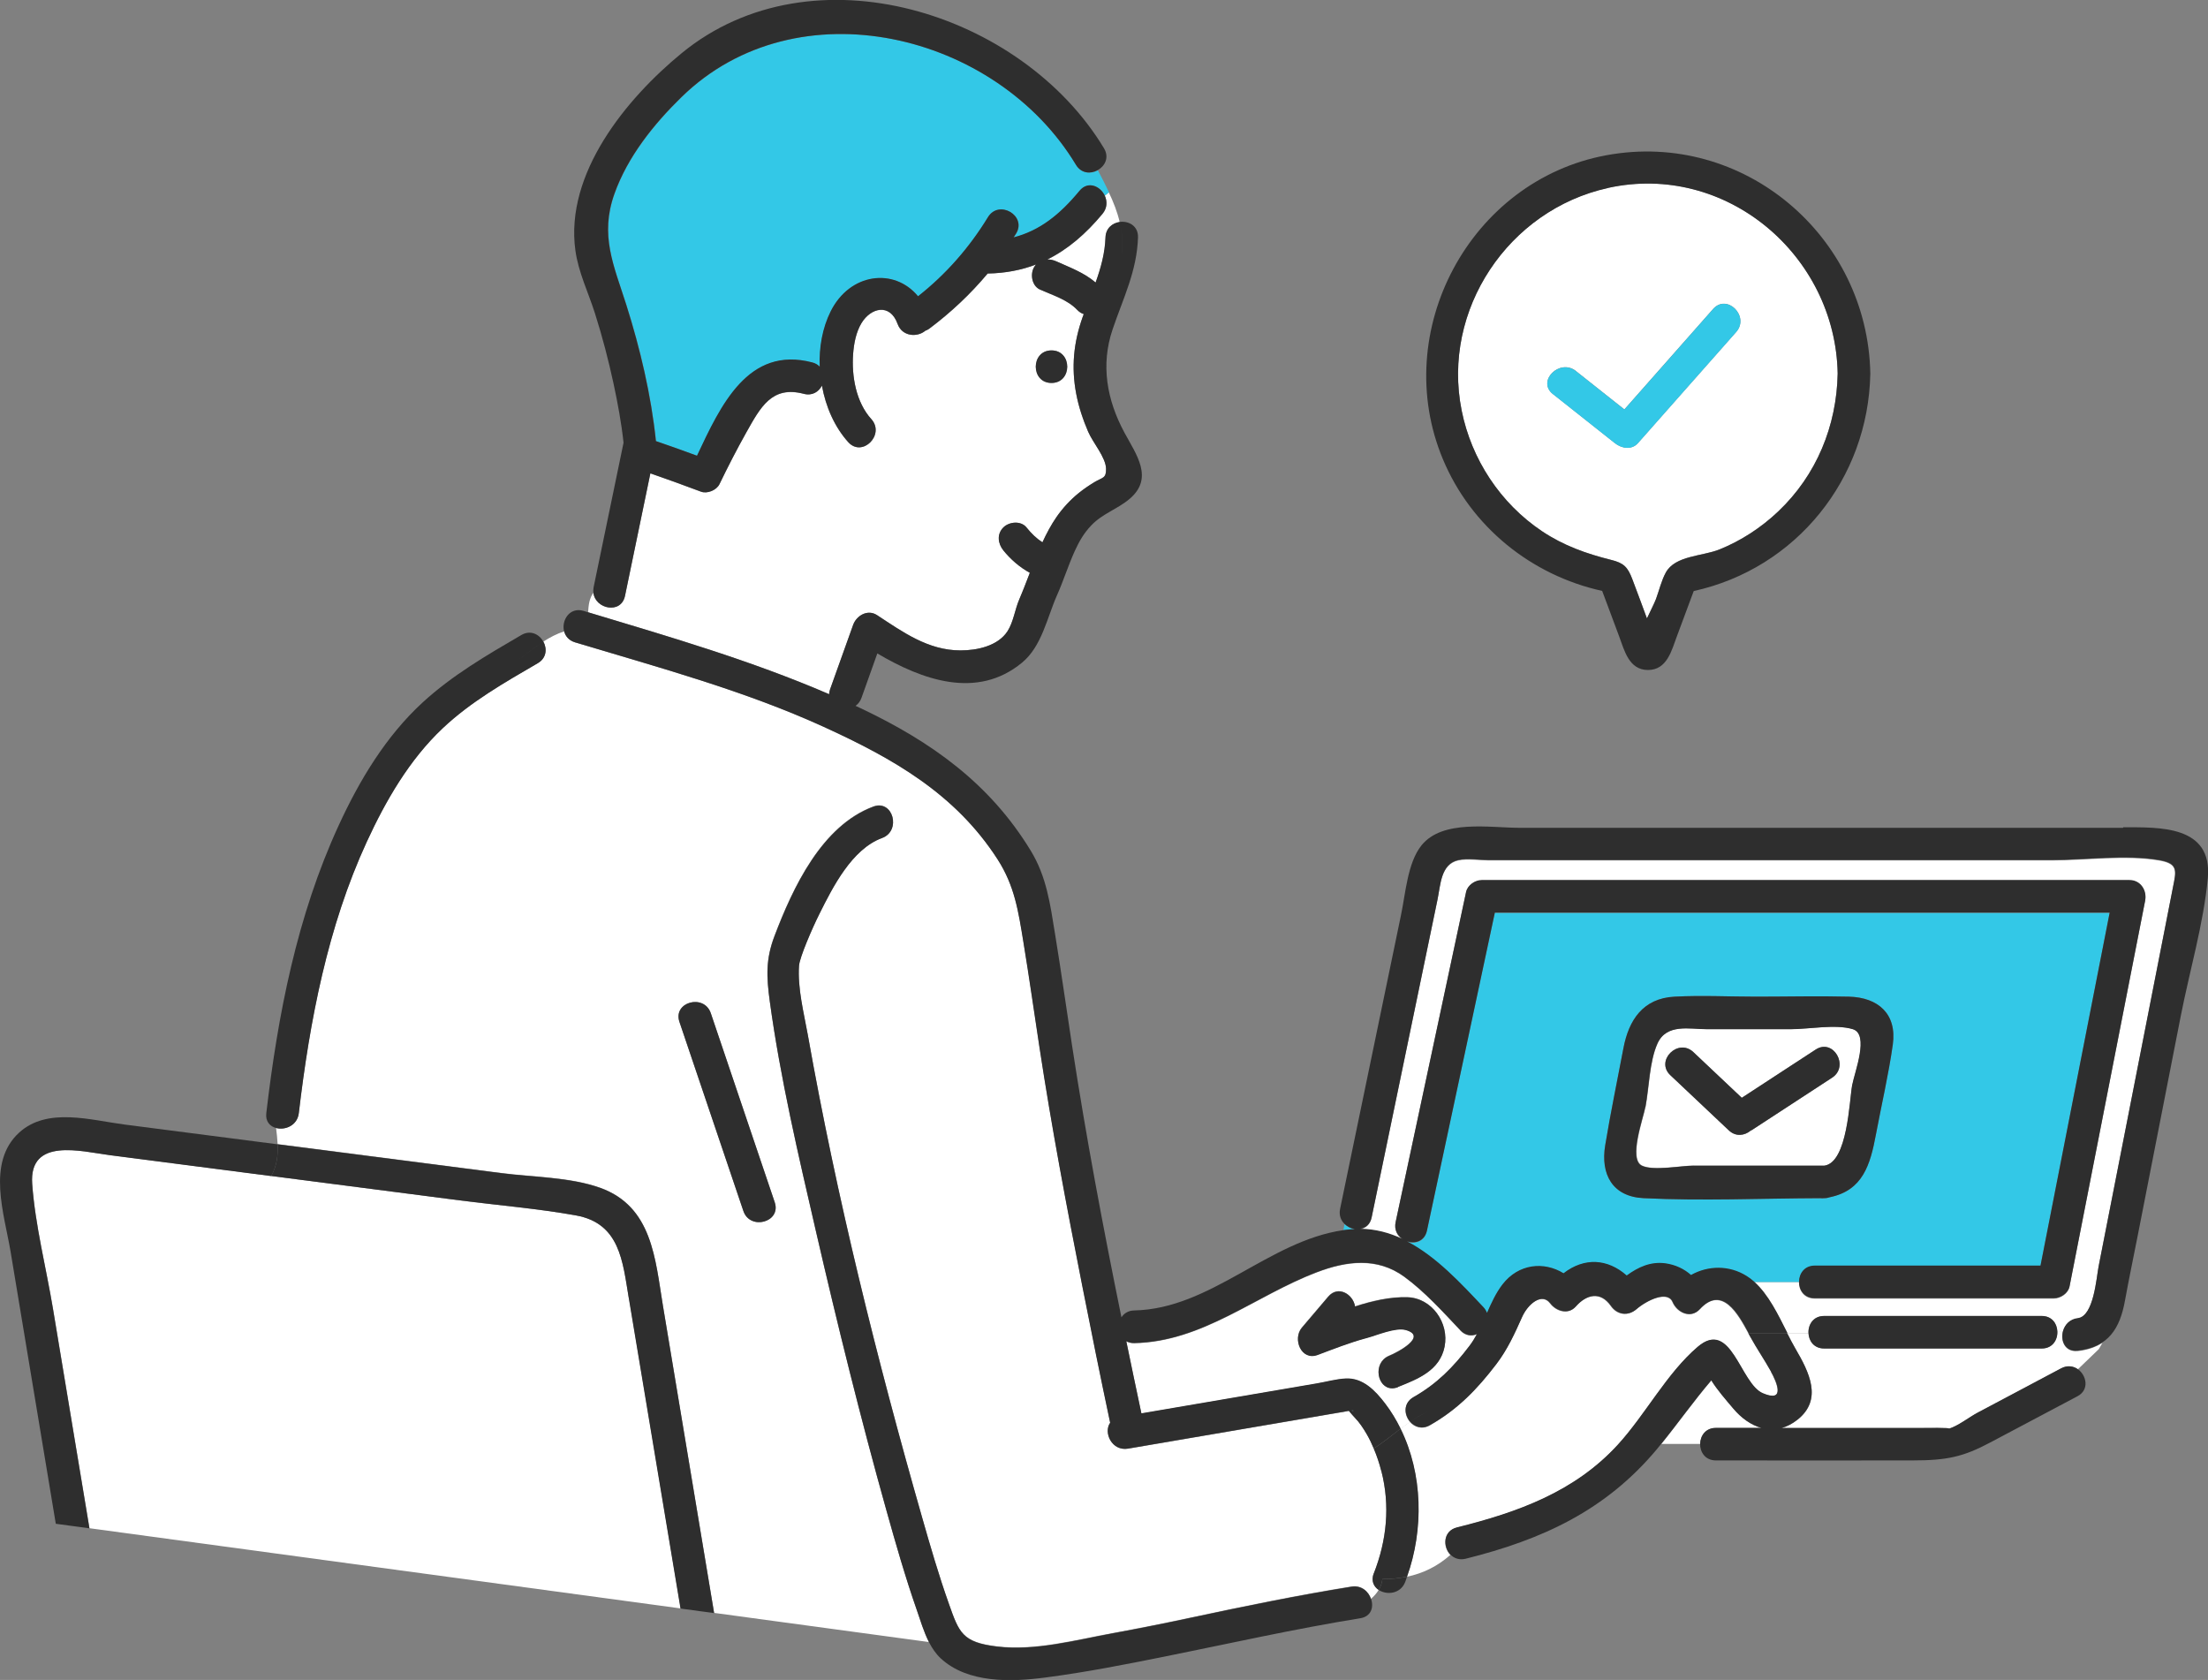 <?xml version="1.0" encoding="UTF-8"?>
<svg id="uuid-4eb780dc-24ee-4101-ae7d-5841550ed920" data-name="レイヤー 2" xmlns="http://www.w3.org/2000/svg" width="227.94" height="173.41" viewBox="0 0 227.94 173.41">
  <rect x="0" y="0" width="227.94" height="173.41" fill="#808080" stroke="none"/>
  <defs>
    <style>
      .uuid-8c66d2fe-52db-4610-a4c9-f409ff9177be {
        fill: #33c8e7;
      }

      .uuid-ad149cc5-0ee1-48fc-8b5d-e67fe46b2a86 {
        fill: #fff;
      }

      .uuid-9f17361e-fd9a-428d-96aa-39714e346b56 {
        fill: #2e2e2e;
      }
    </style>
  </defs>
  <g id="uuid-b6d730bf-cc1f-4b67-a043-3e4b8656004c" data-name="レイヤー 1">
    <g>
      <path class="uuid-ad149cc5-0ee1-48fc-8b5d-e67fe46b2a86" d="M214.49,139.46c-1.31.15-1.81-1.04-1.52-2.05h-.59c.04.87-.49,1.78-1.61,1.78h-22.47c-1.04,0-1.57-.77-1.61-1.57h-2.19c.29.56.57,1.11.86,1.61,1.39,2.38,2.85,5.23.21,7.32-.54.43-1.1.71-1.64.86h13.16c.4,0,.8,0,1.2,0,.39,0,3.32-.05,2.89.08.96-.28,2.1-1.19,2.98-1.66,1.38-.73,2.75-1.46,4.13-2.19,1.5-.8,3-1.59,4.5-2.39.64-.34,1.26-.23,1.72.09l2.16-2.08.37-.65c-.66.44-1.49.74-2.54.86Z"/>
      <path class="uuid-ad149cc5-0ee1-48fc-8b5d-e67fe46b2a86" d="M150.76,137.34c-1.79-1.9-3.68-3.99-5.79-5.53-2.81-2.05-5.99-1.63-9.04-.46-6.38,2.43-11.76,7.16-18.84,7.31-.32,0-.59-.07-.82-.19.51,2.49,1.04,4.97,1.56,7.45,6.03-1.03,12.06-2.06,18.09-3.09.97-.17,2.01-.46,3-.51,1.77-.09,3.06,1.24,4.08,2.59.62.81,1.14,1.68,1.59,2.59.32-.25.64-.48.97-.71-.63-.73-.72-1.93.35-2.54,2.43-1.38,4.12-3.1,5.8-5.32.28-.38.52-.78.75-1.19-.54.23-1.18.17-1.71-.39ZM149.13,139.01c-.5,2.46-2.73,3.32-4.81,4.15-1.76.71-2.64-1.71-1.5-2.85.16-.16.36-.29.6-.39.78-.31,4.01-1.99,1.7-2.65-1.05-.3-3,.54-4.02.82-.05.01-.1.03-.15.04-1.68.47-3.29,1.1-4.93,1.71-1.72.64-2.61-1.66-1.63-2.81.91-1.07,1.81-2.13,2.72-3.2,1.03-1.21,2.58-.24,2.77,1.01,1.79-.58,3.62-1,5.4-.95,2.54.07,4.34,2.67,3.84,5.1Z"/>
      <path class="uuid-8c66d2fe-52db-4610-a4c9-f409ff9177be" d="M139.5,145.6c.23.11.39-.05,0,0h0Z"/>
      <path class="uuid-ad149cc5-0ee1-48fc-8b5d-e67fe46b2a86" d="M182.82,141.57c-.68-1.22-1.47-2.36-2.14-3.59-.06-.11-.13-.24-.2-.36h-.48.48c-1.06-1.95-2.72-4.97-5.02-2.46-.95,1.03-2.35.34-2.81-.74-.51-1.21-2.65-.19-3.73.74-.87.75-1.99.59-2.64-.34-1.08-1.54-2.52-1.2-3.63.07-.79.89-2.04.46-2.64-.34-.85-1.13-2.29.06-2.9,1.42-.77,1.73-1.49,3.33-2.65,4.85-1.98,2.6-4.01,4.7-6.87,6.32-.81.46-1.58.18-2.05-.36-.33.22-.65.46-.97.71,2.31,4.67,2.4,10.43.67,15.27,1.66-.35,3.15-1.07,4.48-2.25-.8-.82-.77-2.47.67-2.82,6.28-1.56,12.17-3.68,16.62-8.55,2.85-3.12,5.03-7.35,8.23-10.09,3.48-2.98,4.39,3.79,6.73,4.79,2.37,1.01,1.44-1.16.83-2.25Z"/>
      <path class="uuid-8c66d2fe-52db-4610-a4c9-f409ff9177be" d="M139.87,126.89c-.39-.06-.78-.25-1.07-.53l-.12.64s.09-.01.13-.02c.36-.05.71-.08,1.06-.09Z"/>
      <path class="uuid-ad149cc5-0ee1-48fc-8b5d-e67fe46b2a86" d="M177.14,147.41h4.71c-1.09-.3-2.1-1.04-2.93-2.02-.73-.87-1.62-1.87-2.25-2.89-1.81,2.11-3.41,4.39-5.16,6.55h4.01c.02-.83.56-1.64,1.62-1.64Z"/>
      <path class="uuid-8c66d2fe-52db-4610-a4c9-f409ff9177be" d="M113.33,17.58c-.72.4-1.7.34-2.24-.56-8.21-13.64-28.79-18.65-40.72-6.99-2.88,2.81-5.57,6.17-6.93,10-1.52,4.28-.07,7.35,1.23,11.44,1.44,4.54,2.56,9.3,3.06,14.07,1.42.48,2.83.99,4.24,1.51,2.44-5.17,5.27-11.37,11.9-9.63.33.09.58.25.77.44-.07-2.01.29-4.02,1.13-5.71,1.98-3.97,6.56-4.54,9.02-1.56,2.88-2.27,5.3-5.04,7.22-8.17,1.13-1.84,4.03-.15,2.9,1.7-.08.13-.17.26-.25.39,2.7-.69,4.76-2.35,6.8-4.81.88-1.06,2.15-.48,2.61.51.15-.11.29-.23.42-.35-.36-.77-.75-1.52-1.15-2.28Z"/>
      <path class="uuid-ad149cc5-0ee1-48fc-8b5d-e67fe46b2a86" d="M114.48,19.86c-.13.12-.27.24-.42.35.26.57.26,1.26-.24,1.87-1.72,2.07-3.57,3.66-5.69,4.71.3,0,.61.06.91.19,1.43.65,2.88,1.17,4.07,2.19.54-1.48.97-2.99,1.02-4.65.03-.96.72-1.49,1.46-1.6-.25-1.06-.65-2.07-1.12-3.06Z"/>
      <path class="uuid-ad149cc5-0ee1-48fc-8b5d-e67fe46b2a86" d="M112.35,44.61c-.55-1.28-.99-2.59-1.25-3.96-.52-2.74-.27-5.28.66-7.9.04-.11.08-.22.12-.32-.23-.08-.46-.21-.67-.43-1.03-1.08-2.53-1.51-3.86-2.11-.83-.38-1.02-1.58-.6-2.3.06-.1.13-.2.2-.28-1.52.58-3.17.89-4.99.93-1.76,2.11-3.77,4-6.01,5.68-.15.11-.29.18-.43.23-.81.69-2.38.62-2.86-.71-.78-2.16-2.75-1.68-3.72-.09-.57.94-.79,2.12-.87,3.2-.16,2.28.3,4.98,1.88,6.72,1.45,1.6-.92,3.98-2.38,2.38-1.41-1.55-2.33-3.64-2.72-5.84-.32.63-.99,1.08-1.87.85-3.29-.86-4.46,1.36-5.94,3.99-.98,1.75-1.9,3.54-2.77,5.34-.3.62-1.25,1.01-1.9.77-1.74-.64-3.47-1.29-5.23-1.89-.87,4.22-1.74,8.43-2.62,12.65-.4,1.92-3.08,1.36-3.26-.33-.43.57-.5,1.29-.55,2.01,8.4,2.53,16.84,4.98,24.89,8.46,0-.16.03-.33.1-.51.79-2.22,1.58-4.44,2.38-6.65.34-.96,1.5-1.64,2.47-1,2.67,1.75,5.27,3.64,8.62,3.64,1.69,0,3.86-.45,4.85-1.99.61-.96.76-2.24,1.21-3.28.38-.88.73-1.8,1.09-2.74-1.05-.57-1.98-1.38-2.73-2.31-.57-.71-.7-1.68,0-2.38.59-.59,1.8-.71,2.38,0,.53.66,1.03,1.14,1.65,1.54.43-.92.9-1.81,1.46-2.62.64-.92,1.4-1.75,2.28-2.46.51-.41,1.05-.78,1.61-1.12.85-.52,1.23-.38,1.22-1.39-.02-1.17-1.37-2.71-1.83-3.79ZM108.55,39.53c-2.17,0-2.16-3.36,0-3.36s2.16,3.36,0,3.36Z"/>
      <path class="uuid-ad149cc5-0ee1-48fc-8b5d-e67fe46b2a86" d="M214.49,136.11c1.66-.19,1.93-4.2,2.15-5.35.63-3.23,1.26-6.46,1.9-9.68,1.54-7.84,3.07-15.67,4.61-23.51.43-2.19.86-4.39,1.29-6.58.26-1.33.11-1.88-1.59-2.17-3.46-.58-7.52,0-11.02,0h-58.17c-.95,0-2.17-.2-3.11,0-1.82.4-1.84,2.54-2.16,4.08-2.27,10.94-4.54,21.87-6.8,32.81-.15.72-.63,1.09-1.18,1.18,1.56.03,3,.42,4.35,1.04-.52-.36-.86-.97-.69-1.75,2.42-11.35,4.85-22.71,7.27-34.06.15-.71.92-1.23,1.62-1.23h66.86c1.16,0,1.83,1.07,1.62,2.13-2.6,13.27-5.2,26.53-7.8,39.8-.14.72-.93,1.23-1.62,1.23h-24.69c-1.1,0-1.64-.87-1.62-1.72h-4.65c1.49,1.32,2.49,3.43,3.44,5.3h2.19c-.05-.87.49-1.79,1.61-1.79h22.47c1.04,0,1.58.78,1.61,1.58h.59c.18-.65.69-1.22,1.52-1.31Z"/>
      <path class="uuid-8c66d2fe-52db-4610-a4c9-f409ff9177be" d="M187.33,130.68h23.31c2.38-12.15,4.76-24.29,7.14-36.44h-63.47c-2.34,10.94-4.67,21.88-7.01,32.83-.24,1.11-1.23,1.38-2.07,1.1,3.03,1.57,5.56,4.32,7.9,6.8.18.19.29.38.37.59.45-1.03.92-2.05,1.6-2.94,1.65-2.15,4.28-2.39,6.3-1.15,2.15-1.67,4.56-1.5,6.52.23,1.18-.86,2.47-1.47,4.03-1.25,1.02.15,1.9.57,2.61,1.2,1.76-.99,3.94-1.03,5.74.1.27.17.52.37.77.58h4.65c.02-.83.56-1.64,1.62-1.64ZM169.67,123.68c-3.23-.16-4.45-2.47-3.96-5.45.55-3.35,1.25-6.69,1.88-10.02.55-2.92,2.03-5.16,5.28-5.33,2.8-.15,5.64,0,8.44,0,3.19,0,6.39-.08,9.57,0,3,.08,4.97,1.78,4.52,4.96-.44,3.1-1.16,6.18-1.74,9.26-.59,3.14-1.36,5.78-4.75,6.48-.17.06-.36.1-.57.1-.15.02-.29.02-.42,0-6.06.01-12.19.3-18.24,0Z"/>
      <path class="uuid-ad149cc5-0ee1-48fc-8b5d-e67fe46b2a86" d="M141.83,162.42c1.34-3.4,1.7-7,.78-10.57-.2-.79-.46-1.57-.78-2.32-1.08.67-2.25,1.16-3.62,1.16,1.37,0,2.54-.49,3.62-1.16-.21-.51-.45-1.01-.73-1.49-.35-.6-.74-1.2-1.23-1.7-.08-.08-.42-.45-.61-.7-.4.09-.81.14-1.2.21-1.44.25-2.88.49-4.32.74-5.76.98-11.51,1.97-17.27,2.95-1.67.28-2.57-1.66-1.85-2.67-1-4.72-1.96-9.45-2.89-14.18-1.61-8.17-3.16-16.35-4.41-24.59-.55-3.6-1.05-7.21-1.65-10.81-.53-3.24-.91-5.84-2.68-8.59-4.37-6.78-10.8-10.41-17.93-13.66-8.23-3.76-17.05-6.13-25.69-8.73-.64-.19-.99-.64-1.12-1.14-.78.25-1.49.63-2.16,1.06.4.72.34,1.69-.58,2.22-3.44,2.01-6.91,3.97-9.83,6.73-3.43,3.24-5.86,7.45-7.82,11.7-4.04,8.77-5.9,18.49-7.02,28.02-.15,1.27-1.41,1.78-2.34,1.53.07.56.13,1.12.16,1.67,7.7.99,15.39,1.99,23.09,2.98,3.24.42,7.06.4,10.18,1.51,5.41,1.92,5.71,7.37,6.5,12.14,1.76,10.59,3.53,21.17,5.29,31.76l22.18,3.01c-.55-1.07-.9-2.28-1.27-3.35-1.17-3.37-2.16-6.8-3.12-10.23-2.68-9.56-5.06-19.2-7.29-28.87-1.8-7.84-3.67-15.74-4.76-23.72-.34-2.51-.43-4.31.49-6.73,1.89-4.97,4.87-11.38,10.21-13.36,2.03-.75,2.9,2.5.89,3.24-3.12,1.15-5.08,5.05-6.47,7.84-.74,1.48-2.03,4.48-2.1,5.34-.17,2.34.5,4.88.91,7.16,2.98,16.76,7.13,33.45,11.8,49.81.85,2.99,1.72,5.97,2.76,8.9,1.05,2.97,1.38,3.98,4.96,4.41,3.95.48,8.14-.68,12.01-1.38,2.67-.49,5.33-1.02,7.99-1.59,5.52-1.18,11.03-2.31,16.61-3.21,1.02-.16,1.76.5,2.01,1.28.32-.27.59-.58.8-.93-.52-.34-.82-.94-.51-1.72ZM79.98,124.11c.7,2.06-2.55,2.93-3.24.89-2.2-6.51-4.4-13.01-6.6-19.52-.7-2.06,2.55-2.93,3.24-.89,2.2,6.51,4.4,13.01,6.6,19.52Z"/>
      <path class="uuid-ad149cc5-0ee1-48fc-8b5d-e67fe46b2a86" d="M64.91,133.94c-.62-3.7-.9-7.66-5.45-8.48-3.94-.71-8-1.03-11.97-1.55-6.49-.84-12.99-1.68-19.48-2.52-.03.06-.06.12-.1.18.04-.06.06-.12.1-.18-5.56-.72-11.13-1.44-16.69-2.16-2.92-.38-8.34-1.86-7.99,2.97.31,4.29,1.44,8.68,2.15,12.92,1.25,7.54,2.51,15.09,3.76,22.63l61.03,8.28c-1.78-10.7-3.57-21.4-5.35-32.1Z"/>
      <path class="uuid-9f17361e-fd9a-428d-96aa-39714e346b56" d="M142.34,164.13c.83.54,2.24.4,2.72-.82.07-.18.13-.37.2-.56-.81.17-1.66.25-2.55.26-.05.41-.18.79-.38,1.13Z"/>
      <path class="uuid-9f17361e-fd9a-428d-96aa-39714e346b56" d="M214.5,141.33l-1.45,1.39,1.45-1.39c-.46-.32-1.08-.43-1.72-.09-1.5.8-3,1.59-4.5,2.39-1.38.73-2.75,1.46-4.13,2.19-.89.47-2.02,1.38-2.98,1.66.43-.13-2.5-.08-2.89-.08-.4,0-.8,0-1.2,0h-13.16c.55-.15,1.1-.43,1.64-.86,2.64-2.09,1.18-4.94-.21-7.32-.29-.49-.57-1.04-.86-1.61h-4.01c.07.13.13.25.2.36.67,1.22,1.46,2.37,2.14,3.59.61,1.09,1.54,3.26-.83,2.25-2.34-.99-3.25-7.76-6.73-4.79-3.2,2.74-5.38,6.97-8.23,10.09-4.45,4.87-10.34,6.99-16.62,8.55-1.44.36-1.47,2-.67,2.82.47-.41.91-.88,1.34-1.42-.43.53-.87,1-1.34,1.42.37.37.9.58,1.56.42,7.92-1.97,14.45-4.98,19.74-11.3.16-.19.31-.38.46-.57h-2.92,2.92c1.75-2.16,3.36-4.44,5.16-6.55.63,1.02,1.52,2.02,2.25,2.89.83.99,1.84,1.73,2.93,2.02h-4.71c-1.06,0-1.6.81-1.62,1.64h1.03-1.03c-.02.85.52,1.72,1.62,1.72,6.78,0,13.56.02,20.33,0,3.53,0,5.21-.37,7.96-1.83,3.01-1.6,6.03-3.2,9.04-4.79,1.27-.67.94-2.17.03-2.81Z"/>
      <path class="uuid-9f17361e-fd9a-428d-96aa-39714e346b56" d="M219.17,85.45h-62.3c-3.06,0-7.96-.89-10.13,1.82-1.44,1.8-1.64,4.97-2.11,7.19-.8,3.84-1.59,7.69-2.39,11.53-1.3,6.27-2.6,12.54-3.9,18.81-.13.65.09,1.18.46,1.54l.41-2.2-.41,2.2c.29.28.67.47,1.07.53-.35.01-.7.04-1.06.09-.04,0-.09.01-.13.02l-.69,3.69.69-3.69c-7.77,1.13-13.65,8.12-21.59,8.29-.62.01-1.06.31-1.32.71-1.9-9.32-3.66-18.67-5.1-28.07-.59-3.84-1.13-7.7-1.76-11.54-.5-3.07-.87-5.89-2.51-8.57-4.24-6.96-10.28-11.24-17.5-14.67-.19-.09-.39-.18-.58-.27.27-.19.49-.46.62-.84.54-1.52,1.09-3.05,1.63-4.57,4.59,2.72,10.29,4.8,14.94.95,2.04-1.68,2.58-4.64,3.61-6.96.67-1.5,1.16-3.09,1.84-4.58.45-.98.92-1.81,1.69-2.62,1.16-1.23,2.73-1.69,3.97-2.75,2.52-2.14.68-4.57-.55-6.85-1.81-3.37-2.45-6.97-1.22-10.62,1.09-3.22,2.52-6.04,2.63-9.51.04-1.2-.98-1.73-1.9-1.6.26,1.1.37,2.24.21,3.47.15-1.23.05-2.37-.21-3.47-.74.11-1.43.64-1.46,1.6-.06,1.65-.49,3.16-1.02,4.65-1.19-1.02-2.64-1.55-4.07-2.19-.29-.13-.6-.2-.91-.19,2.12-1.05,3.97-2.64,5.69-4.71.5-.6.5-1.3.24-1.87-1.06.79-2.36,1.34-3.29,2.27.93-.93,2.23-1.47,3.29-2.27-.46-.99-1.73-1.57-2.61-.51-2.03,2.46-4.1,4.11-6.8,4.81.08-.13.17-.26.25-.39,1.13-1.85-1.77-3.54-2.9-1.7-1.91,3.13-4.33,5.9-7.22,8.17-2.46-2.98-7.04-2.41-9.02,1.56-.85,1.7-1.21,3.7-1.13,5.71-.19-.2-.44-.36-.77-.44-6.63-1.74-9.46,4.45-11.9,9.63-1.41-.52-2.82-1.03-4.24-1.51-.5-4.76-1.62-9.52-3.06-14.07-1.3-4.09-2.75-7.16-1.23-11.44,1.36-3.83,4.05-7.19,6.93-10,11.93-11.65,32.51-6.65,40.72,6.99.55.91,1.52.96,2.24.56-.5-.96-1.01-1.93-1.44-2.94.43,1.01.94,1.98,1.44,2.94.75-.41,1.23-1.31.66-2.26-8.44-14.02-30.09-20.9-43.6-9.82-5.73,4.7-12.07,12.43-10.97,20.37.31,2.25,1.34,4.34,2.02,6.49.76,2.39,1.39,4.81,1.92,7.26.43,2.01.81,4.04,1.03,6.09-1.03,4.97-2.06,9.95-3.09,14.92-.04.2-.04.39-.02.56.19-.25.44-.47.79-.65-.35.18-.6.4-.79.65.18,1.69,2.86,2.25,3.26.33.87-4.22,1.74-8.43,2.62-12.65,1.75.6,3.49,1.24,5.23,1.89.65.24,1.59-.15,1.9-.77.87-1.8,1.79-3.59,2.77-5.34,1.48-2.63,2.65-4.86,5.94-3.99.89.23,1.55-.22,1.87-.85.4,2.2,1.32,4.28,2.72,5.84,1.45,1.61,3.82-.78,2.38-2.38-1.58-1.74-2.05-4.44-1.88-6.72.08-1.08.3-2.26.87-3.2.97-1.59,2.94-2.07,3.72.09.48,1.33,2.05,1.4,2.86.71.14-.05.29-.12.43-.23,2.24-1.68,4.24-3.57,6.01-5.68,1.83-.03,3.48-.35,4.99-.93-.07.08-.14.17-.2.28-.42.72-.23,1.92.6,2.3,1.33.6,2.83,1.03,3.86,2.11.21.22.44.36.67.43-.04.11-.08.22-.12.32-.93,2.62-1.18,5.16-.66,7.9.26,1.37.7,2.68,1.25,3.96.46,1.08,1.81,2.62,1.83,3.79.02,1.02-.36.87-1.22,1.39-.56.34-1.1.71-1.61,1.12-.87.71-1.63,1.53-2.28,2.46-.56.81-1.03,1.69-1.46,2.62-.62-.4-1.12-.89-1.65-1.54-.57-.71-1.78-.59-2.38,0-.7.7-.57,1.67,0,2.38.75.93,1.68,1.73,2.73,2.31-.36.93-.71,1.86-1.09,2.74-.45,1.04-.6,2.33-1.21,3.28-.99,1.54-3.16,1.99-4.85,1.99-3.35,0-5.95-1.89-8.62-3.64-.97-.64-2.12.04-2.47,1-.79,2.22-1.58,4.43-2.38,6.65-.06.18-.09.35-.1.51-8.06-3.48-16.49-5.93-24.89-8.46-.06.93-.1,1.85-.9,2.38.8-.53.84-1.45.9-2.38-.15-.05-.3-.09-.46-.14-1.43-.43-2.3.98-2.01,2.1.15-.05.3-.1.45-.14-.15.04-.3.09-.45.14.13.5.48.94,1.12,1.14,8.64,2.6,17.46,4.98,25.69,8.73,7.13,3.26,13.56,6.89,17.93,13.66,1.77,2.75,2.15,5.35,2.68,8.59.59,3.6,1.1,7.21,1.65,10.81,1.25,8.23,2.8,16.42,4.41,24.59.93,4.73,1.89,9.46,2.89,14.18-.72,1.02.18,2.96,1.85,2.67,5.76-.98,11.51-1.97,17.27-2.95,1.44-.25,2.88-.49,4.32-.74.4-.07.81-.12,1.2-.21.19.25.54.62.61.7.49.5.88,1.1,1.23,1.7.28.48.52.98.73,1.49.96-.6,1.86-1.35,2.78-2.05-.45-.91-.97-1.78-1.59-2.59-1.03-1.35-2.31-2.68-4.08-2.59-.99.05-2.03.35-3,.51-6.03,1.03-12.06,2.06-18.09,3.09-.53-2.48-1.05-4.97-1.56-7.45.23.12.5.2.82.19,7.08-.15,12.45-4.88,18.84-7.31,3.05-1.16,6.24-1.59,9.04.46,2.11,1.54,4,3.64,5.79,5.53.53.56,1.17.62,1.71.39-.22.41-.46.81-.75,1.19-1.68,2.22-3.37,3.94-5.8,5.32-1.07.61-.98,1.81-.35,2.54.68-.47,1.39-.87,2.15-1.12-.76.25-1.47.66-2.15,1.12.47.54,1.24.82,2.05.36,2.86-1.62,4.89-3.72,6.87-6.32,1.15-1.52,1.87-3.11,2.65-4.85.61-1.36,2.05-2.54,2.9-1.42.6.8,1.85,1.23,2.64.34,1.11-1.26,2.55-1.61,3.63-.07.65.93,1.77,1.09,2.64.34,1.08-.93,3.22-1.96,3.73-.74.46,1.08,1.86,1.77,2.81.74,2.31-2.51,3.97.51,5.02,2.46h4.01c-.95-1.88-1.95-3.98-3.44-5.3h-3.49,3.49c-.24-.22-.5-.41-.77-.58-1.8-1.13-3.98-1.09-5.74-.1-.71-.63-1.59-1.05-2.61-1.2-1.56-.22-2.85.39-4.03,1.25-1.96-1.73-4.36-1.9-6.52-.23-2.02-1.24-4.64-1-6.3,1.15-.68.88-1.14,1.9-1.6,2.94-.08-.2-.19-.4-.37-.59-2.34-2.48-4.87-5.23-7.9-6.8.83.29,1.83,0,2.07-1.1,2.34-10.94,4.67-21.88,7.01-32.83h63.47c-2.38,12.15-4.76,24.29-7.14,36.44h-23.31c-1.06,0-1.6.81-1.62,1.64h1.44-1.44c-.02.85.52,1.72,1.62,1.72h24.69c.69,0,1.48-.52,1.62-1.23,2.6-13.27,5.2-26.53,7.8-39.8.21-1.06-.46-2.13-1.62-2.13h-66.86c-.7,0-1.47.52-1.62,1.23-2.42,11.35-4.85,22.71-7.27,34.06-.17.78.17,1.4.69,1.75-1.34-.63-2.78-1.02-4.35-1.04.55-.09,1.03-.45,1.18-1.18,2.27-10.94,4.54-21.87,6.8-32.81.32-1.54.34-3.69,2.16-4.08.94-.2,2.16,0,3.11,0h58.17c3.5,0,7.56-.58,11.02,0,1.7.28,1.85.84,1.59,2.17-.43,2.19-.86,4.39-1.29,6.58-1.54,7.84-3.07,15.67-4.61,23.51-.63,3.23-1.26,6.46-1.9,9.68-.23,1.16-.5,5.16-2.15,5.35-.83.1-1.33.67-1.52,1.31h.9-.9c-.29,1.01.21,2.2,1.52,2.05,3.17-.36,4.35-2.29,4.87-5.17.41-2.25.88-4.49,1.32-6.73,1.48-7.57,2.97-15.13,4.45-22.7.91-4.63,2.34-9.46,2.78-14.17.5-5.48-5.03-5.25-8.73-5.25ZM81.66,38.71c1.12.56,1.68-1.12,2.8-.56-1.12-.56-1.68,1.12-2.8.56ZM139.5,145.6c.39-.05.23.11,0,0h0Z"/>
      <path class="uuid-9f17361e-fd9a-428d-96aa-39714e346b56" d="M142.6,151.84c.92,3.57.56,7.17-.78,10.57-.3.78,0,1.38.51,1.72.2-.34.32-.72.38-1.13-.01,0-.02,0-.04,0,.01,0,.02,0,.04,0,.05-.35.04-.72-.04-1.12.08.4.08.77.04,1.12.89,0,1.74-.09,2.55-.26,1.73-4.84,1.64-10.6-.67-15.27-.91.7-1.81,1.45-2.78,2.05.32.75.58,1.53.78,2.32Z"/>
      <path class="uuid-9f17361e-fd9a-428d-96aa-39714e346b56" d="M108.55,36.17c-2.16,0-2.17,3.36,0,3.36s2.17-3.36,0-3.36Z"/>
      <path class="uuid-9f17361e-fd9a-428d-96aa-39714e346b56" d="M56.09,66.23c-1.06.69-2.03,1.51-2.99,2.15.96-.64,1.92-1.46,2.99-2.15-.41-.75-1.32-1.24-2.27-.68-3.57,2.08-7.13,4.15-10.19,6.96-3.79,3.48-6.53,8.04-8.66,12.68-4.31,9.35-6.29,19.55-7.48,29.72-.1.86.39,1.37,1.02,1.53-.13-1.09-.25-2.18-.03-3.27-.22,1.09-.1,2.18.03,3.27.94.25,2.19-.26,2.34-1.53,1.12-9.54,2.98-19.25,7.02-28.02,1.96-4.25,4.39-8.46,7.82-11.7,2.92-2.76,6.38-4.72,9.83-6.73.91-.53.97-1.5.58-2.22Z"/>
      <path class="uuid-9f17361e-fd9a-428d-96aa-39714e346b56" d="M73.38,104.59c-.69-2.04-3.93-1.16-3.24.89,2.2,6.51,4.4,13.01,6.6,19.52.69,2.04,3.93,1.16,3.24-.89-2.2-6.51-4.4-13.01-6.6-19.52Z"/>
      <path class="uuid-9f17361e-fd9a-428d-96aa-39714e346b56" d="M141.54,165.07c-.98.84-2.44,1.3-3.9,1.3,1.46,0,2.92-.46,3.9-1.3-.25-.77-.99-1.44-2.01-1.28-5.57.9-11.09,2.03-16.61,3.21-2.66.57-5.32,1.1-7.99,1.59-3.86.71-8.06,1.86-12.01,1.38-3.58-.43-3.91-1.44-4.96-4.41-1.04-2.93-1.91-5.92-2.76-8.9-4.68-16.36-8.83-33.05-11.8-49.81-.41-2.28-1.07-4.83-.91-7.16.06-.86,1.36-3.86,2.1-5.34,1.39-2.78,3.35-6.69,6.47-7.84,2.01-.74,1.14-3.99-.89-3.24-5.34,1.98-8.32,8.39-10.21,13.36-.92,2.41-.83,4.21-.49,6.73,1.09,7.98,2.95,15.88,4.76,23.72,2.23,9.67,4.61,19.31,7.29,28.87.96,3.43,1.94,6.87,3.12,10.23.37,1.07.73,2.28,1.27,3.35l3.67.5-3.67-.5c.32.61.7,1.18,1.19,1.64,2.8,2.61,7.32,2.45,10.82,1.99,4.17-.54,8.33-1.36,12.45-2.19,6.69-1.35,13.33-2.84,20.07-3.93,1.1-.18,1.39-1.13,1.11-1.96Z"/>
      <path class="uuid-9f17361e-fd9a-428d-96aa-39714e346b56" d="M208.98,137.42h3.41c-.04-.81-.57-1.58-1.61-1.58h-22.47c-1.13,0-1.66.91-1.61,1.79h2.09-2.09c.04.8.58,1.57,1.61,1.57h22.47c1.12,0,1.66-.9,1.61-1.78h-3.41Z"/>
      <path class="uuid-9f17361e-fd9a-428d-96aa-39714e346b56" d="M144.32,143.17c2.08-.83,4.31-1.7,4.81-4.15.5-2.43-1.3-5.03-3.84-5.1-1.78-.05-3.61.37-5.4.95-.19-1.25-1.74-2.22-2.77-1.01-.91,1.07-1.81,2.13-2.72,3.2-.98,1.15-.08,3.45,1.63,2.81,1.63-.61,3.24-1.25,4.93-1.71.05-.01.1-.03.15-.04,1.02-.27,2.97-1.12,4.02-.82,2.31.66-.92,2.34-1.7,2.65-.24.1-.44.23-.6.39-1.15,1.14-.27,3.55,1.5,2.85Z"/>
      <path class="uuid-9f17361e-fd9a-428d-96aa-39714e346b56" d="M68.43,134.75c-.79-4.77-1.09-10.22-6.5-12.14-3.12-1.1-6.94-1.09-10.18-1.51-7.7-.99-15.39-1.99-23.09-2.98.05,1.09-.06,2.18-.66,3.27,6.49.84,12.99,1.68,19.48,2.52,3.97.51,8.03.84,11.97,1.55,4.55.81,4.83,4.78,5.45,8.48,1.78,10.7,3.57,21.4,5.35,32.1l3.47.47c-1.76-10.59-3.53-21.17-5.29-31.76Z"/>
      <path class="uuid-9f17361e-fd9a-428d-96aa-39714e346b56" d="M28.66,118.12c-5.27-.68-10.54-1.36-15.8-2.04-3.48-.45-7.96-1.82-10.87.82-3.41,3.1-1.54,8.43-.89,12.34,1.55,9.35,3.11,18.7,4.66,28.05l3.47.47c-1.25-7.54-2.51-15.09-3.76-22.63-.7-4.24-1.84-8.63-2.15-12.92-.34-4.84,5.07-3.35,7.99-2.97,5.56.72,11.13,1.44,16.69,2.16.6-1.09.71-2.18.66-3.27Z"/>
      <path class="uuid-ad149cc5-0ee1-48fc-8b5d-e67fe46b2a86" d="M150.89,42.36c1.01,5.06,4.01,9.6,8.3,12.47,2.21,1.48,4.58,2.33,7.14,2.96,1.3.32,1.7.75,2.17,1.96.52,1.36,1.02,2.72,1.52,4.08.35-.76.75-1.51.94-2.02.32-.87.56-1.9,1.01-2.72.96-1.76,3.76-1.67,5.54-2.38,2.23-.9,4.32-2.26,6.06-3.92,3.95-3.74,6.04-8.83,6.14-14.24-.22-12.22-11.53-21.84-23.71-19.16-10.28,2.26-17.19,12.58-15.11,22.96ZM162.69,38.3c1.67,1.32,3.34,2.64,5,3.96,3.05-3.46,6.11-6.91,9.16-10.37,1.44-1.62,3.8.76,2.38,2.38-3.38,3.82-6.76,7.65-10.14,11.47-.66.74-1.7.54-2.38,0-2.13-1.69-4.27-3.38-6.4-5.07-1.69-1.34.7-3.7,2.38-2.38Z"/>
      <path class="uuid-9f17361e-fd9a-428d-96aa-39714e346b56" d="M165.4,61c.58,1.55,1.16,3.1,1.74,4.66.55,1.48,1.02,3.5,2.99,3.5s2.44-2.03,2.99-3.5c.58-1.55,1.16-3.1,1.73-4.65,10.57-2.32,18.03-11.59,18.23-22.44-.26-14.2-13.1-25.14-27.22-22.55-14.13,2.59-22.42,18.2-16.9,31.39,2.91,6.97,9.13,11.98,16.45,13.59ZM166,19.4c12.18-2.67,23.49,6.95,23.71,19.16-.1,5.41-2.19,10.5-6.14,14.24-1.75,1.66-3.83,3.02-6.06,3.92-1.78.72-4.57.62-5.54,2.38-.45.82-.69,1.85-1.01,2.72-.19.51-.59,1.25-.94,2.02-.51-1.36-1-2.73-1.52-4.08-.46-1.21-.86-1.64-2.17-1.96-2.56-.64-4.93-1.48-7.14-2.96-4.29-2.87-7.29-7.42-8.3-12.47-2.08-10.38,4.83-20.7,15.11-22.96Z"/>
      <path class="uuid-ad149cc5-0ee1-48fc-8b5d-e67fe46b2a86" d="M174.82,120.32h13.52c2.41-.32,2.58-6.75,2.88-8.31.26-1.37,1.79-5.25.07-5.78-1.77-.54-4.55,0-6.38,0h-8.71c-1.78,0-4.16-.61-5.09,1.5-.82,1.86-.85,4.54-1.23,6.53-.22,1.18-1.76,5.38-.36,6.05,1.18.57,4.05,0,5.32,0ZM174.81,108.6c1.67,1.57,3.33,3.15,5,4.72,2.54-1.66,5.09-3.32,7.63-4.98,1.82-1.19,3.5,1.72,1.7,2.9-2.75,1.8-5.51,3.59-8.26,5.39-.06.04-.11.06-.17.09-.6.5-1.5.65-2.24-.04-2.01-1.9-4.02-3.8-6.04-5.7-1.58-1.49.8-3.86,2.38-2.38Z"/>
      <path class="uuid-9f17361e-fd9a-428d-96aa-39714e346b56" d="M188.34,123.68c.21,0,.4-.04.57-.1,3.39-.7,4.17-3.34,4.75-6.48.58-3.08,1.3-6.16,1.74-9.26.45-3.18-1.51-4.88-4.52-4.96-3.19-.08-6.38,0-9.57,0-2.8,0-5.64-.15-8.44,0-3.26.17-4.73,2.41-5.28,5.33-.63,3.34-1.33,6.67-1.88,10.02-.49,2.97.73,5.29,3.96,5.45,6.05.3,12.18.02,18.24,0,.13.01.27.02.42,0ZM169.86,114.27c.37-1.99.4-4.67,1.23-6.53.94-2.11,3.32-1.5,5.09-1.5h8.71c1.83,0,4.62-.54,6.38,0,1.72.53.19,4.41-.07,5.78-.29,1.56-.46,7.99-2.88,8.31h-13.52c-1.27,0-4.15.57-5.32,0-1.39-.67.14-4.87.36-6.05Z"/>
      <path class="uuid-9f17361e-fd9a-428d-96aa-39714e346b56" d="M178.47,116.68c.73.69,1.63.54,2.24.04.06-.03.11-.05.17-.09,2.75-1.8,5.51-3.59,8.26-5.39,1.8-1.18.12-4.09-1.7-2.9-2.54,1.66-5.09,3.32-7.63,4.98-1.67-1.57-3.33-3.15-5-4.72-1.57-1.48-3.95.89-2.38,2.38,2.01,1.9,4.02,3.8,6.04,5.7Z"/>
      <path class="uuid-8c66d2fe-52db-4610-a4c9-f409ff9177be" d="M160.31,40.68c2.13,1.69,4.27,3.38,6.4,5.07.68.54,1.72.74,2.38,0,3.38-3.82,6.76-7.65,10.14-11.47,1.43-1.61-.94-4-2.38-2.38-3.05,3.46-6.11,6.91-9.16,10.37-1.67-1.32-3.34-2.64-5-3.96-1.68-1.33-4.07,1.03-2.38,2.38Z"/>
    </g>
  </g>
</svg>